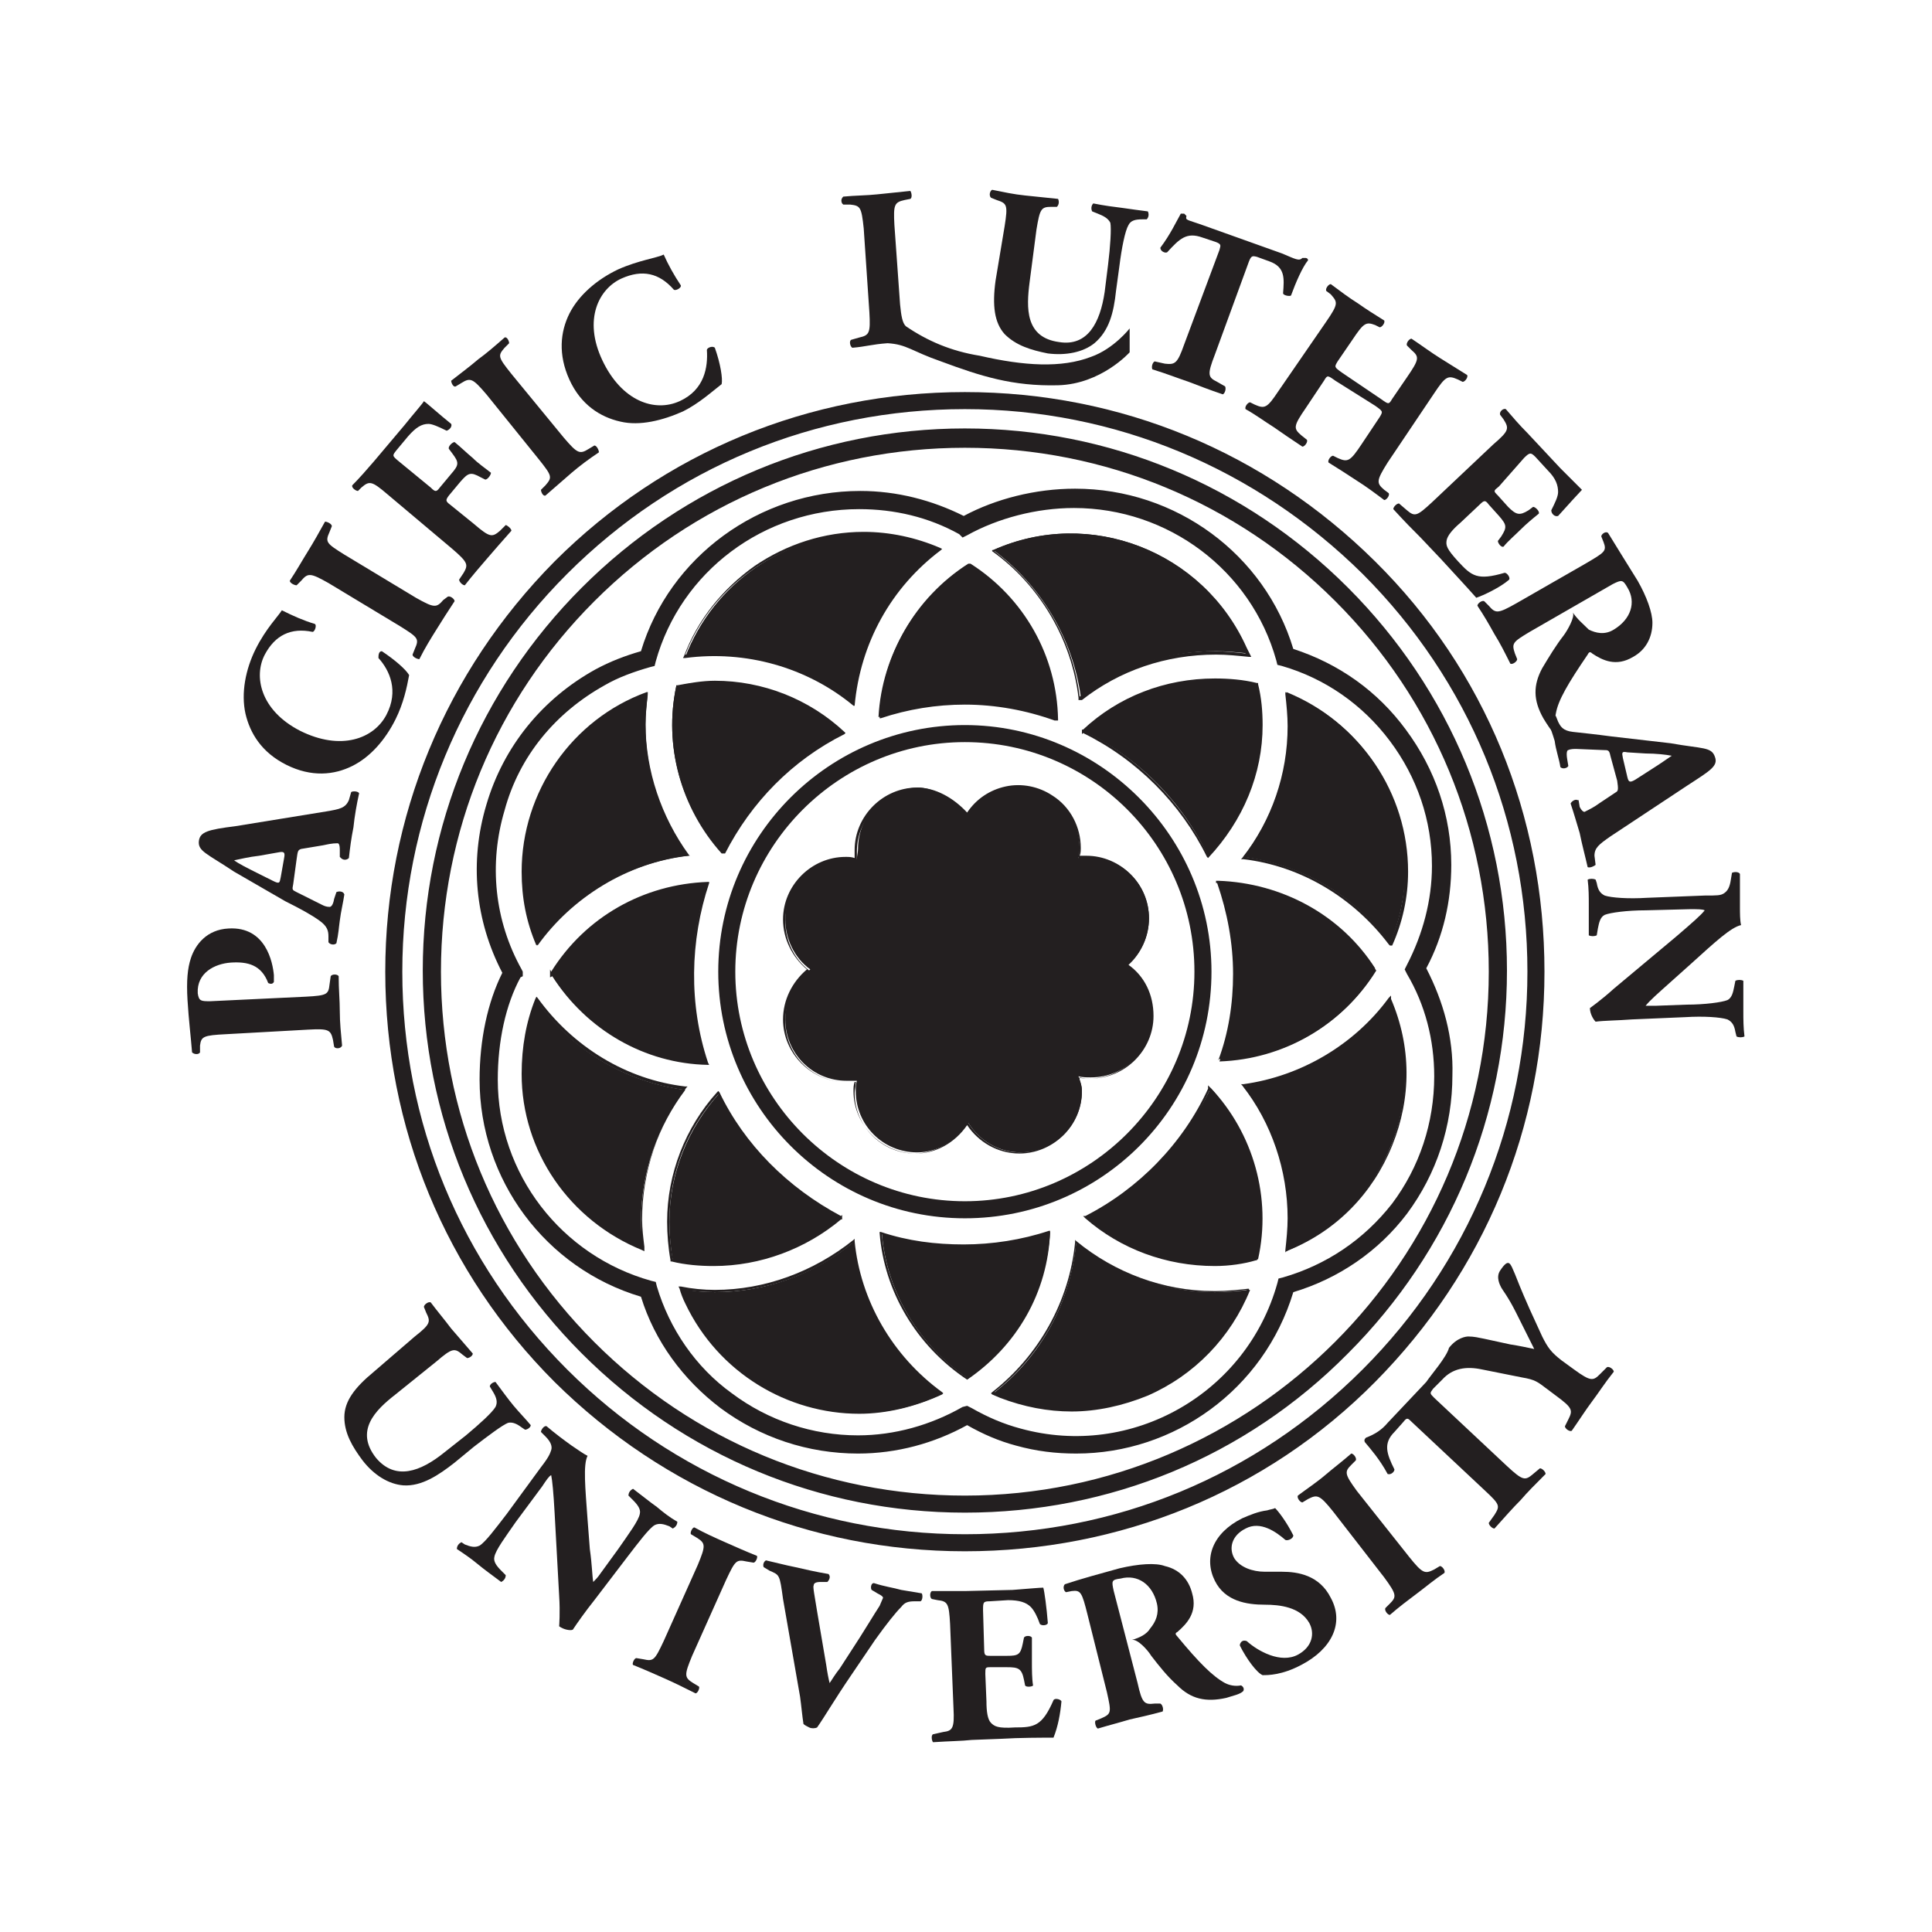 <?xml version="1.0" encoding="utf-8"?>
<!-- Generator: Adobe Illustrator 23.0.1, SVG Export Plug-In . SVG Version: 6.00 Build 0)  -->
<svg version="1.1" id="Layer_1" xmlns="http://www.w3.org/2000/svg" xmlns:xlink="http://www.w3.org/1999/xlink" x="0px" y="0px"
	 viewBox="0 0 170 170" style="enable-background:new 0 0 170 170;" xml:space="preserve">
<style type="text/css">
	.st0{fill:#231F20;}
	.st1{fill-rule:evenodd;clip-rule:evenodd;fill:#231F20;}
</style>
<title>PLU Logo Vector B1</title>
<g>
	<path class="st0" d="M84.9,136.5c-13.6,0-26.4-5.3-36.1-14.9c-9.6-9.6-14.9-22.4-14.9-36.1c0-13.6,5.3-26.4,14.9-36.1
		c9.6-9.6,22.4-14.9,36.1-14.9s26.4,5.3,36.1,14.9s14.9,22.4,14.9,36.1s-5.3,26.4-14.9,36.1S98.5,136.5,84.9,136.5z M84.9,36
		c-13.2,0-25.6,5.1-35,14.5c-9.3,9.3-14.5,21.8-14.5,35c0,13.2,5.1,25.6,14.5,35c9.3,9.3,21.8,14.5,35,14.5s25.6-5.1,35-14.5
		c9.3-9.3,14.5-21.8,14.5-35c0-13.2-5.1-25.6-14.5-35C110.5,41.2,98.1,36,84.9,36z M84.9,133.1c-12.7,0-24.7-5-33.7-14
		c-9-9-14-21-14-33.7c0-12.7,5-24.7,14-33.7c9-9,21-14,33.7-14c12.7,0,24.7,5,33.7,14c9,9,14,21,14,33.7c0,12.7-5,24.7-14,33.7
		C109.6,128.2,97.6,133.1,84.9,133.1z M84.9,39.4c-12.3,0-23.9,4.8-32.6,13.5c-8.7,8.7-13.5,20.3-13.5,32.6
		c0,12.3,4.8,23.9,13.5,32.6c8.7,8.7,20.3,13.5,32.6,13.5c25.4,0,46.1-20.7,46.1-46.1c0-12.3-4.8-23.9-13.5-32.6
		C108.8,44.2,97.2,39.4,84.9,39.4z"/>
	<path class="st1" d="M24.7,77.2l0.3-1.7c0.1-0.5,0-0.6-0.5-0.5l-1.7,0.3c-0.9,0.1-1.7,0.3-2.2,0.4c0.4,0.3,1.2,0.7,2,1.1l1.4,0.7
		C24.6,77.8,24.6,77.7,24.7,77.2L24.7,77.2z M26.1,75.6l-0.3,2.2c-0.1,0.5-0.1,0.5,0.3,0.7l2.2,1.1c0.2,0.1,0.4,0.2,0.7,0.2
		c0.1,0,0.3-0.1,0.4-0.7l0.2-0.6c0.2-0.1,0.6-0.1,0.7,0.2c-0.1,0.7-0.3,1.5-0.4,2.3c-0.1,0.7-0.1,1.1-0.3,2
		c-0.2,0.2-0.6,0.1-0.7-0.1l0-0.5c0-0.5-0.1-0.9-0.8-1.4c-0.7-0.5-1.6-1-3-1.7l-4.5-2.6c-2.4-1.6-3.2-1.8-3.1-2.7
		c0.1-0.8,0.8-1,3.2-1.3l8-1.3c1.2-0.2,1.7-0.3,2-1l0.2-0.7c0.1-0.1,0.6-0.1,0.7,0.1c-0.2,0.9-0.4,2-0.5,3c-0.2,1-0.3,1.8-0.4,2.7
		c-0.2,0.2-0.5,0.2-0.7,0c0,0,0,0-0.1-0.1v-0.6c0-0.5-0.1-0.6-0.2-0.6c-0.5,0-0.9,0.1-1.4,0.2l-1.8,0.3
		C26.2,74.8,26.2,74.9,26.1,75.6L26.1,75.6z"/>
	<path class="st0" d="M77,144.3c1-1.4,1.8-2.4,2.3-2.9c0.3-0.4,0.6-0.5,1.2-0.5h0.5c0.2-0.1,0.2-0.6,0.1-0.7
		c-0.6-0.1-1.2-0.2-1.8-0.3c-0.7-0.2-1.5-0.3-2.4-0.6c-0.3,0-0.3,0.5-0.2,0.6l0.5,0.3c0.4,0.2,0.5,0.3,0.5,0.4
		c-0.1,0.2-0.2,0.5-0.3,0.7c-0.4,0.6-1.6,2.6-2.4,3.8l-1.1,1.7c-0.4,0.5-0.7,1-0.9,1.3c-0.1-0.4-0.2-0.9-0.3-1.6l-0.8-4.7
		c-0.2-1.3-0.4-2.2-0.3-2.3c0-0.2,0.2-0.3,0.6-0.3h0.6c0.2-0.2,0.3-0.5,0.1-0.7c-1.2-0.2-2-0.4-2.9-0.6c-1-0.2-1.7-0.4-2.6-0.6
		c-0.2,0.1-0.3,0.4-0.2,0.6l0.5,0.3c0.9,0.4,0.9,0.3,1.2,2.5l1.5,8.6c0.1,0.7,0.2,1.8,0.3,2.4c0.1,0.1,0.3,0.2,0.5,0.3
		c0.2,0.1,0.5,0.1,0.7,0c0.7-1,1.5-2.4,3-4.6L77,144.3z"/>
	<path class="st0" d="M86.5,141.7c0-0.7,0-0.8,0.6-0.8l1.6-0.1c1,0,1.6,0.2,2,0.6c0.3,0.3,0.6,0.9,0.8,1.5c0.2,0.2,0.7,0.1,0.7-0.1
		c-0.1-1.3-0.3-2.8-0.4-3.1c-0.3,0-1.4,0.1-2.7,0.2l-4.2,0.1c-1,0-1.9,0-2.9,0c-0.2,0.1-0.2,0.6,0,0.7l0.5,0.1
		c0.9,0.1,1,0.3,1.1,2.1l0.3,7.4c0.1,1.8-0.1,2-0.9,2.1l-0.9,0.2c-0.2,0.1-0.1,0.6,0,0.7c1.5-0.1,2.5-0.1,3.4-0.2l2.6-0.1
		c1.6-0.1,3.6-0.1,4.6-0.1c0.4-1,0.6-2.1,0.7-3.2c-0.1-0.2-0.6-0.3-0.7-0.1c-1,2.3-1.7,2.4-3.4,2.4c-1.5,0.1-1.8-0.1-2.1-0.4
		s-0.4-1-0.4-1.9l-0.1-2.4c0-0.6,0-0.6,0.5-0.6l1.4,0c1,0,1.3,0.1,1.5,1.1l0.1,0.5c0.1,0.2,0.7,0.1,0.7,0c-0.1-0.6-0.1-1.4-0.1-2.1
		c0-0.8,0-1.5,0-2.1c-0.1-0.2-0.6-0.2-0.7,0l-0.1,0.5c-0.2,1-0.4,1.1-1.4,1.1l-1.4,0c-0.5,0-0.6,0-0.6-0.6L86.5,141.7L86.5,141.7z"
		/>
	<path class="st0" d="M117.1,140.6c-1-2-2.9-2.3-4.3-2.3l-1.5,0c-1.1,0-2.2-0.4-2.7-1.2c-0.5-0.9-0.2-2,1-2.6c1.3-0.7,2.7,0.3,3.5,1
		c0.2,0.1,0.7-0.1,0.7-0.4c-0.6-1.2-1.3-2.1-1.6-2.4c-0.2,0.1-0.4,0.1-0.7,0.2c-0.8,0.1-1.5,0.4-2.2,0.7c-2.6,1.3-3.4,3.5-2.4,5.5
		c0.9,1.8,2.8,2.1,4.4,2.1c1.3,0,3.1,0.2,3.9,1.6c0.5,0.9,0.3,2.1-1,2.8c-1.5,0.8-3.5-0.3-4.5-1.2c-0.3-0.1-0.5,0-0.6,0.3
		c0,0,0,0.1,0,0.1c0.6,1.2,1.5,2.4,2,2.6c0.5,0,1.7,0,3.4-0.9C117.2,145.1,118.3,142.8,117.1,140.6L117.1,140.6z"/>
	<path class="st0" d="M119.4,131.2c-1.1-1.5-1.1-1.7-0.5-2.3l0.4-0.4c0.1-0.2-0.2-0.6-0.4-0.6c-0.8,0.7-1.6,1.3-2.3,1.9
		c-0.7,0.6-1.6,1.2-2.4,1.8c-0.1,0.2,0.2,0.6,0.4,0.6l0.5-0.3c0.8-0.4,1-0.4,2.2,1.1l4.5,5.8c1.1,1.5,1.1,1.7,0.5,2.3l-0.4,0.4
		c-0.1,0.2,0.2,0.6,0.4,0.6c0.8-0.7,1.6-1.3,2.4-1.9c0.8-0.6,1.5-1.2,2.4-1.8c0.1-0.2-0.2-0.6-0.4-0.6l-0.5,0.3
		c-0.8,0.4-1,0.4-2.2-1.1L119.4,131.2L119.4,131.2z"/>
	<path class="st0" d="M87.6,24.7c-0.3,2.2-0.1,3.7,0.8,4.7c1,1,2.3,1.4,3.8,1.7c1.6,0.2,3.1-0.1,4.1-0.9c1.3-1.1,1.7-2.7,1.9-4.6
		l0.3-2.2c0.2-1.6,0.5-3.1,0.8-3.6c0.2-0.4,0.6-0.5,1.2-0.5l0.4,0c0.2-0.2,0.2-0.5,0.1-0.7c-0.8-0.1-1.5-0.2-2.2-0.3
		c-0.8-0.1-1.6-0.2-2.6-0.4c-0.2,0.2-0.2,0.5-0.1,0.7l0.5,0.2c0.5,0.2,0.9,0.4,1.1,0.8c0.1,0.5,0,2.1-0.2,3.7l-0.3,2.4
		c-0.4,2.7-1.5,4.8-4,4.4c-3-0.4-2.9-3-2.6-5.3l0.6-4.6c0.3-1.8,0.4-2,1.3-2l0.5,0c0.2-0.2,0.2-0.5,0.1-0.7c-1-0.1-1.9-0.2-2.9-0.3
		c-1-0.1-1.9-0.3-2.9-0.5c-0.2,0.1-0.3,0.5-0.1,0.7l0.5,0.2c0.9,0.3,1,0.4,0.7,2.3L87.6,24.7L87.6,24.7z"/>
	<path class="st0" d="M104.2,30.3c-0.6,1.7-0.8,1.8-1.7,1.7l-0.9-0.2c-0.2,0.1-0.3,0.5-0.2,0.7c1.3,0.4,2.3,0.8,3.2,1.1
		c0.8,0.3,1.8,0.7,3,1.1c0.2-0.1,0.3-0.5,0.2-0.7l-0.7-0.4c-0.8-0.4-0.9-0.6-0.2-2.4l3-8.2c0.2-0.5,0.3-0.5,0.7-0.4l1.1,0.4
		c1.4,0.5,1.3,1.5,1.2,2.8c0,0.2,0.6,0.3,0.7,0.2c0.4-1.1,1-2.5,1.5-3.1c0-0.1-0.1-0.2-0.2-0.2c-0.1,0-0.2,0-0.3,0
		c-0.3,0.3-0.6,0.1-1.8-0.4l-7-2.5c-1.4-0.5-1.5-0.4-1.4-0.8c-0.1-0.1-0.1-0.1-0.2-0.2c-0.1,0-0.2,0-0.3,0c-0.4,0.7-0.9,1.8-1.8,3
		c0,0.3,0.4,0.5,0.6,0.4c1.1-1.2,1.7-1.8,3.1-1.3l1.2,0.4c0.5,0.2,0.4,0.3,0.3,0.7L104.2,30.3z"/>
	<path class="st0" d="M121,35.7c0.7,0.5,0.7,0.5,0.4,1l-1.6,2.4c-1,1.5-1.2,1.6-2.1,1.2l-0.4-0.2c-0.2,0-0.5,0.4-0.4,0.6
		c0.8,0.5,1.6,1,2.5,1.6c0.8,0.5,1.6,1.1,2.4,1.7c0.2,0,0.5-0.4,0.4-0.6l-0.4-0.3c-0.7-0.6-0.7-0.8,0.3-2.4l4.1-6.1
		c1-1.5,1.2-1.6,2.1-1.2l0.4,0.2c0.2,0,0.5-0.4,0.4-0.6c-0.8-0.5-1.6-1-2.4-1.5c-0.8-0.5-1.6-1.1-2.5-1.7c-0.2,0-0.5,0.4-0.4,0.6
		l0.4,0.4c0.7,0.6,0.7,0.8-0.4,2.4l-1.3,1.9c-0.3,0.5-0.3,0.5-1,0l-3.4-2.3c-0.7-0.5-0.7-0.5-0.4-1l1.3-1.9c1-1.5,1.2-1.6,2-1.3
		l0.4,0.2c0.2,0,0.5-0.4,0.4-0.6c-0.8-0.5-1.6-1-2.3-1.5c-0.8-0.5-1.6-1.1-2.4-1.7c-0.2,0-0.5,0.4-0.4,0.6l0.4,0.3
		c0.6,0.7,0.7,0.8-0.4,2.4l-4.2,6.1c-1,1.5-1.2,1.6-2.1,1.2l-0.4-0.2c-0.2,0-0.5,0.4-0.4,0.6c0.9,0.5,1.7,1.1,2.5,1.6
		c0.7,0.5,1.6,1.1,2.5,1.7c0.2,0,0.5-0.4,0.4-0.6l-0.5-0.4c-0.7-0.6-0.7-0.8,0.4-2.4l1.6-2.4c0.3-0.5,0.3-0.5,1,0L121,35.7L121,35.7
		z"/>
	<path class="st0" d="M134.1,40.3c0.5-0.5,0.6-0.5,1-0.1l1.1,1.2c0.7,0.7,0.9,1.3,0.9,1.9c0,0.4-0.3,1-0.6,1.6
		c0,0.3,0.3,0.6,0.6,0.5c0.9-1,1.9-2.1,2.1-2.3c-0.2-0.2-1-1-1.9-1.9l-2.9-3.1c-0.7-0.7-1.3-1.4-1.9-2.1c-0.2-0.1-0.6,0.2-0.5,0.5
		l0.3,0.4c0.5,0.8,0.5,1-0.9,2.2l-5.4,5.1c-1.3,1.2-1.5,1.3-2.2,0.7l-0.7-0.6c-0.2,0-0.5,0.3-0.5,0.5c1,1.1,1.7,1.8,2.4,2.5l1.8,1.9
		c1.1,1.2,2.4,2.6,3.1,3.4c0.6-0.2,2.1-0.9,2.9-1.6c0.1-0.2-0.2-0.6-0.4-0.6c-2.4,0.7-2.9,0.3-4.1-1c-1-1.1-1.1-1.4-1-1.9
		c0.1-0.4,0.5-0.9,1.2-1.5l1.7-1.6c0.4-0.4,0.5-0.4,0.8,0l0.9,1c0.7,0.8,0.7,1,0.2,1.8l-0.3,0.4c0,0.2,0.3,0.6,0.5,0.5
		c0.4-0.5,1-1,1.5-1.5s1.1-1,1.6-1.4c0.1-0.2-0.3-0.6-0.5-0.6l-0.4,0.3c-0.8,0.5-1.1,0.4-1.8-0.3l-0.9-1c-0.4-0.4-0.4-0.4,0.1-0.8
		L134.1,40.3L134.1,40.3z"/>
	<path class="st0" d="M148.3,89.5c1.6-0.1,3.1,0,3.7,0.2c0.4,0.2,0.6,0.5,0.7,1.1l0.1,0.4c0.2,0.1,0.5,0.1,0.7,0
		c-0.1-0.8-0.1-1.5-0.1-2.2c0-0.8,0-1.6,0-2.7c-0.2-0.1-0.5-0.1-0.7,0l-0.1,0.5c-0.1,0.5-0.2,1-0.6,1.2c-0.5,0.2-2,0.4-3.6,0.4
		l-2.7,0.1c-0.3,0-0.6,0-0.9,0c0.4-0.5,1.1-1.1,2.1-2l1.9-1.7c2.1-1.9,3.5-3.2,4.4-3.4c-0.1-0.4-0.1-1-0.1-1.7c0-0.8,0-1.8,0-2.8
		c-0.1-0.2-0.5-0.2-0.7-0.1l-0.1,0.6c-0.1,0.7-0.3,1-0.6,1.2c-0.3,0.2-0.6,0.2-1.7,0.2l-5.1,0.2c-1.6,0.1-3.1,0-3.7-0.2
		c-0.4-0.2-0.6-0.5-0.7-1.1l-0.1-0.3c-0.2-0.1-0.5-0.1-0.7,0c0.1,0.8,0.1,1.5,0.1,2.2c0,0.8,0,1.6,0,2.7c0.2,0.1,0.5,0.1,0.7,0
		l0.1-0.6c0.1-0.5,0.2-1,0.6-1.2c0.5-0.2,2-0.4,3.6-0.4l3.9-0.1c0.7,0,1.1,0,1.3,0.1c-0.3,0.4-1.1,1.1-2.5,2.3L142,87
		c-1.1,1-2.1,1.7-2.1,1.7c0,0.5,0.3,1,0.5,1.2c0.7-0.1,1.9-0.1,3.2-0.2L148.3,89.5L148.3,89.5z"/>
	<path class="st0" d="M27.1,90.6c1.8-0.1,2,0,2.2,0.9l0.1,0.6c0.1,0.2,0.6,0.2,0.7-0.1c-0.1-1.1-0.2-2-0.2-3s-0.1-1.9-0.1-3.1
		c-0.1-0.2-0.6-0.2-0.7,0L29,86.6c-0.1,0.9-0.2,1-2.1,1.1l-8.4,0.4c-0.8,0-1,0-1.1-0.7c-0.1-1.8,1.5-2.6,2.9-2.7
		c1.5-0.1,2.7,0.2,3.3,1.8c0.2,0.1,0.4,0.1,0.5-0.1c0,0,0,0,0,0c0-0.2,0-0.4,0-0.6c-0.1-1.1-0.7-4.3-4-4.1c-1.9,0.1-2.9,1.4-3.3,2.6
		c-0.3,0.9-0.4,2-0.3,3.7c0.1,1.7,0.3,3.3,0.4,4.6c0.2,0.2,0.6,0.2,0.7,0l0-0.6c0.1-0.8,0.3-0.9,2.3-1L27.1,90.6z"/>
	<path class="st0" d="M22.5,57.1c-0.9,1.8-1.3,3.9-0.9,5.7c0.4,1.7,1.4,3.4,3.6,4.5c2.2,1.1,4.2,0.9,5.8,0.1
		c1.6-0.8,2.9-2.3,3.8-4.1c0.7-1.4,1-2.8,1.2-3.9c-0.3-0.5-1.2-1.3-2.4-2.1c-0.3,0-0.3,0.4-0.3,0.6c1,1.1,1.8,2.9,0.7,5
		s-4,3.2-7.6,1.4c-3.5-1.8-4.1-4.8-3.1-6.7c0.9-1.7,2.3-2.4,4.2-2c0.2,0,0.4-0.6,0.2-0.7c-1-0.3-1.9-0.7-2.9-1.2
		C24.5,54.2,23.4,55.3,22.5,57.1L22.5,57.1z"/>
	<path class="st0" d="M30.3,48.8c-1.6-1-1.7-1.1-1.3-2l0.2-0.5c0-0.2-0.4-0.4-0.6-0.4c-0.5,0.9-1,1.8-1.5,2.6
		c-0.5,0.8-1,1.7-1.6,2.6c0,0.2,0.4,0.4,0.6,0.4l0.4-0.4c0.6-0.7,0.8-0.7,2.4,0.2l6.3,3.8c1.6,1,1.7,1.1,1.3,2l-0.2,0.5
		c0,0.2,0.4,0.4,0.6,0.4c0.5-1,1-1.8,1.5-2.6c0.5-0.8,1-1.6,1.6-2.5c0-0.2-0.4-0.5-0.6-0.4L39,52.8c-0.6,0.7-0.8,0.7-2.4-0.2
		L30.3,48.8z"/>
	<path class="st0" d="M35.1,40.6c-0.6-0.5-0.6-0.5-0.2-1l1-1.2c0.7-0.8,1.2-1.1,1.8-1.1c0.3,0,0.8,0.2,1.6,0.6
		c0.3-0.1,0.5-0.4,0.4-0.6c-1-0.8-2.1-1.8-2.4-2c-0.1,0.2-0.9,1.1-1.7,2.1l-2.7,3.2c-0.6,0.7-1.3,1.5-1.9,2.1
		c-0.1,0.2,0.3,0.5,0.5,0.5l0.3-0.3c0.7-0.6,0.9-0.6,2.3,0.6l5.7,4.8c1.4,1.2,1.4,1.4,1,2.1L40.4,51c0,0.2,0.3,0.5,0.5,0.5
		c0.7-0.9,1.4-1.7,2-2.4c0.6-0.7,1.3-1.5,2.1-2.4c0-0.2-0.4-0.5-0.5-0.5l-0.5,0.5c-0.7,0.6-0.9,0.6-2.3-0.6l-2.1-1.7
		c-0.4-0.3-0.4-0.4-0.1-0.8l1-1.2c0.7-0.8,0.9-0.9,1.8-0.4l0.4,0.2c0.2,0,0.5-0.4,0.5-0.6c-0.5-0.4-1.1-0.8-1.6-1.3
		c-0.6-0.5-1.1-1-1.6-1.4c-0.2,0-0.6,0.4-0.5,0.6l0.3,0.4c0.6,0.8,0.6,1-0.1,1.8l-1,1.2c-0.3,0.4-0.4,0.4-0.8,0L35.1,40.6z"/>
	<path class="st0" d="M45,32.9c-1.2-1.5-1.2-1.6-0.6-2.3l0.4-0.4c0-0.2-0.2-0.6-0.4-0.5c-0.8,0.7-1.6,1.4-2.3,1.9
		c-0.7,0.6-1.5,1.2-2.4,1.9c0,0.2,0.2,0.6,0.4,0.5l0.5-0.3c0.8-0.5,1-0.4,2.2,1l4.6,5.7c1.2,1.5,1.2,1.6,0.6,2.3l-0.4,0.4
		c0,0.2,0.2,0.6,0.4,0.5c0.8-0.7,1.6-1.4,2.3-2c0.7-0.6,1.5-1.2,2.4-1.8c0-0.2-0.2-0.6-0.4-0.6l-0.5,0.3c-0.8,0.5-1,0.4-2.2-1
		L45,32.9z"/>
	<path class="st0" d="M54.4,23.7c-1.9,0.9-3.5,2.3-4.3,3.9c-0.8,1.6-1,3.6,0,5.8c1,2.2,2.7,3.3,4.5,3.7c1.7,0.4,3.7-0.1,5.5-0.9
		c1.4-0.7,2.5-1.7,3.4-2.4c0.1-0.5-0.1-1.8-0.6-3.2c-0.2-0.2-0.7,0-0.7,0.2c0.1,1.5-0.2,3.5-2.4,4.5c-2.2,1-5.1,0-6.8-3.6
		c-1.7-3.6-0.3-6.3,1.7-7.2c1.8-0.8,3.3-0.5,4.6,1c0.2,0.1,0.7-0.2,0.6-0.4c-0.6-0.9-1.1-1.8-1.5-2.7C57.8,22.7,56.2,22.9,54.4,23.7
		L54.4,23.7z"/>
	<path class="st1" d="M79.7,28.7c-0.3-0.3-0.4-0.9-0.5-1.9l-0.5-7c-0.1-1.8,0-2,0.9-2.2l0.5-0.1c0.2-0.1,0.1-0.6,0-0.7
		c-1,0.1-2,0.2-2.9,0.3s-2,0.1-3,0.2c-0.2,0.2-0.2,0.4-0.1,0.6c0,0,0,0,0.1,0.1l0.6,0c0.9,0.1,1,0.2,1.2,2.1l0.5,7.4
		c0.1,1.8,0,2-0.9,2.2l-0.7,0.2c-0.2,0.1-0.1,0.6,0.1,0.7c1.2-0.1,1.7-0.3,3.1-0.4h0c1.7,0.1,2.1,0.7,4.7,1.6
		c3.5,1.3,6.3,2.2,10.3,2.1c3.8-0.1,6.3-2.9,6.3-2.9l0-2.1c0,0-1.4,1.8-3.4,2.5c-2.6,1-5.9,0.8-9.8-0.1C83.7,30.9,81.6,30,79.7,28.7
		L79.7,28.7z"/>
	<path class="st1" d="M142.8,66.7l0.4,1.7c0.1,0.4,0.2,0.5,0.7,0.2l1.4-0.9c0.8-0.5,1.5-1,1.8-1.2c-0.5-0.1-1.4-0.2-2.3-0.2
		l-1.6-0.1C142.7,66.1,142.7,66.2,142.8,66.7L142.8,66.7z M142.3,68.7l-0.6-2.2c-0.1-0.5-0.2-0.5-0.6-0.5l-2.4-0.1
		c-0.2,0-0.5,0-0.7,0.1c-0.1,0-0.2,0.2-0.1,0.8l0.1,0.6c-0.1,0.2-0.5,0.3-0.7,0.1c-0.1-0.7-0.4-1.5-0.5-2.3c-0.2-0.7-0.4-1.1-0.6-2
		c0.1-0.2,0.5-0.3,0.7-0.2l0.2,0.5c0.2,0.4,0.4,0.8,1.3,0.9c0.9,0.1,1.9,0.2,3.4,0.4l5.2,0.6c2.8,0.5,3.6,0.3,3.9,1.2
		c0.3,0.8-0.4,1.2-2.4,2.5l-6.8,4.5c-1,0.7-1.4,1-1.4,1.7l0.1,0.8c-0.1,0.1-0.5,0.3-0.7,0.2c-0.2-0.9-0.5-2-0.7-3
		c-0.3-1-0.5-1.7-0.8-2.6c0.1-0.2,0.4-0.4,0.6-0.3c0,0,0,0,0.1,0L139,71c0.2,0.4,0.4,0.5,0.5,0.4c0.4-0.2,0.8-0.4,1.2-0.7l1.5-1
		C142.4,69.6,142.4,69.4,142.3,68.7L142.3,68.7z"/>
	<path class="st0" d="M138.4,53.9c0.2,0.4-0.5,1.6-0.8,2c-0.7,0.9-1.3,1.9-1.9,2.9c-0.8,1.5-0.8,2.8,0.1,4.4
		c0.3,0.5,0.7,1.1,0.9,1.3c0.2,0,0.4-0.1,0.4-0.3c-0.2-0.4-0.3-1-0.2-1.4c0.2-1.2,1.1-2.7,2.8-5.2c0.1-0.2,0.2-0.3,0.4-0.1
		c0.9,0.6,2.1,1.2,3.6,0.3c1.1-0.6,1.7-1.7,1.7-3c0-0.9-0.5-2.3-1.3-3.7c-1-1.6-1.8-2.9-2.6-4.2c-0.2-0.2-0.6,0.1-0.6,0.3l0.2,0.5
		c0.3,0.8,0.1,0.9-1.6,1.9l-6.1,3.5c-1.6,0.9-1.8,0.9-2.4,0.2l-0.4-0.4c-0.2-0.1-0.6,0.2-0.6,0.4c0.6,0.9,1,1.6,1.5,2.5
		c0.5,0.8,0.9,1.6,1.4,2.6c0.2,0.1,0.6-0.2,0.6-0.4l-0.2-0.5c-0.3-0.9-0.2-1,1.3-1.9l7.3-4.2c0.8-0.4,0.9-0.4,1.3,0.3
		c0.8,1.3,0.3,2.8-1.2,3.7c-0.8,0.5-1.6,0.3-2.2,0C139.3,54.9,138.8,54.5,138.4,53.9z"/>
	<path class="st0" d="M99.6,144.3c0.5-0.1,1.4,0.9,1.7,1.4c0.7,0.9,1.4,1.8,2.3,2.6c1.2,1.2,2.5,1.5,4.3,1.1
		c0.6-0.2,1.2-0.3,1.5-0.6c0.1-0.2,0-0.4-0.2-0.5c-0.5,0.1-1,0-1.4-0.2c-1.1-0.6-2.3-1.8-4.2-4.1c-0.2-0.2-0.2-0.3,0-0.4
		c0.8-0.7,1.8-1.7,1.3-3.4c-0.3-1.2-1.1-2.1-2.4-2.4c-0.8-0.3-2.3-0.2-4,0.2c-1.8,0.5-3.3,0.9-4.8,1.4c-0.2,0.2-0.1,0.6,0.1,0.7
		l0.5-0.1c0.8-0.1,0.9,0.1,1.4,2.1l1.7,6.8c0.4,1.8,0.4,1.9-0.5,2.3l-0.5,0.2c-0.1,0.1,0,0.6,0.2,0.7c1-0.3,1.8-0.5,2.8-0.8
		c0.9-0.2,1.8-0.4,2.9-0.7c0.1-0.2,0-0.6-0.2-0.7l-0.5,0c-0.9,0.1-1.1,0-1.5-1.8L98,140c-0.2-0.9-0.2-1,0.6-1.1
		c1.5-0.4,2.8,0.5,3.2,2.2c0.2,0.9-0.1,1.6-0.6,2.2C100.9,143.8,100.3,144.1,99.6,144.3L99.6,144.3z"/>
	<path class="st0" d="M32.9,120.7c-1.7,1.4-2.6,2.6-2.6,4c0,1.4,0.7,2.6,1.6,3.8c1,1.3,2.3,2.1,3.6,2.2c1.6,0.1,3.1-0.9,4.5-2
		l1.7-1.4c1.3-1,2.5-1.9,3-2.1c0.4-0.1,0.8,0.1,1.2,0.4l0.3,0.2c0.2,0,0.5-0.2,0.5-0.4c-0.5-0.6-1-1.1-1.5-1.7
		c-0.5-0.6-1-1.3-1.6-2.1c-0.2,0-0.5,0.2-0.5,0.4l0.3,0.5c0.3,0.5,0.4,0.9,0.2,1.3c-0.3,0.5-1.4,1.5-2.6,2.5l-1.9,1.5
		c-2.1,1.7-4.3,2.5-6,0.5c-1.9-2.4-0.1-4.2,1.7-5.6l3.6-2.9c1.4-1.2,1.6-1.2,2.3-0.6l0.4,0.3c0.2,0,0.5-0.2,0.5-0.4
		c-0.6-0.7-1.3-1.5-1.9-2.2c-0.6-0.8-1.2-1.5-1.8-2.3c-0.2-0.1-0.6,0.2-0.6,0.4l0.2,0.5c0.4,0.8,0.4,1-1,2.1L32.9,120.7z"/>
	<path class="st0" d="M55.2,137c1-1.3,1.9-2.5,2.4-2.8c0.4-0.2,0.8-0.1,1.3,0.1l0.3,0.2c0.2-0.1,0.4-0.3,0.4-0.6
		c-0.7-0.4-1.2-0.8-1.8-1.3c-0.7-0.5-1.3-1-2.1-1.6c-0.2,0.1-0.4,0.3-0.4,0.6l0.4,0.4c0.4,0.4,0.7,0.8,0.6,1.2
		c-0.1,0.6-1,1.8-1.9,3.1l-1.6,2.2c-0.2,0.3-0.4,0.5-0.6,0.7c-0.1-0.6-0.1-1.5-0.3-2.9l-0.2-2.6c-0.2-2.8-0.4-4.8,0-5.6
		c-0.4-0.2-0.8-0.5-1.4-0.9c-0.7-0.5-1.5-1.1-2.2-1.7c-0.2-0.1-0.5,0.3-0.5,0.5l0.4,0.4c0.5,0.5,0.6,0.9,0.5,1.2
		c-0.1,0.3-0.2,0.6-0.9,1.5l-3,4.1c-1,1.3-1.9,2.5-2.4,2.8c-0.4,0.2-0.8,0.1-1.3-0.1l-0.3-0.2c-0.2,0.1-0.4,0.3-0.4,0.6
		c0.6,0.4,1.2,0.8,1.8,1.3c0.6,0.5,1.3,1,2.1,1.6c0.2-0.1,0.4-0.3,0.4-0.6l-0.4-0.4c-0.4-0.4-0.7-0.8-0.6-1.2c0.1-0.6,1-1.8,1.9-3.1
		l2.3-3.1c0.4-0.6,0.6-0.9,0.8-1c0.1,0.5,0.2,1.5,0.3,3.3l0.4,7.3c0.1,1.5,0,2.7,0,2.7c0.4,0.3,1,0.4,1.2,0.3
		c0.4-0.6,1.1-1.6,1.9-2.6L55.2,137L55.2,137z"/>
	<path class="st0" d="M63.9,139c0.8-1.7,0.9-1.8,1.8-1.6l0.6,0.1c0.2,0,0.4-0.5,0.3-0.6c-1-0.4-1.9-0.8-2.8-1.2
		c-0.9-0.4-1.8-0.8-2.7-1.3c-0.2,0-0.4,0.5-0.3,0.6l0.5,0.3c0.8,0.5,0.8,0.7,0.1,2.4l-3,6.7c-0.8,1.7-0.9,1.8-1.8,1.6l-0.6-0.1
		c-0.2,0-0.4,0.5-0.3,0.6c1,0.4,1.9,0.8,2.8,1.2c0.9,0.4,1.7,0.8,2.7,1.3c0.2,0,0.4-0.5,0.3-0.6l-0.5-0.3c-0.8-0.5-0.8-0.7-0.1-2.4
		L63.9,139L63.9,139z"/>
	<path class="st0" d="M125.5,121.6l-3.4,3.6c-0.5,0.6-1.1,1-1.9,1.3c-0.1,0.1-0.2,0.2-0.1,0.4c0.5,0.6,1.3,1.5,2,2.8
		c0.3,0.1,0.6-0.2,0.6-0.4c-0.7-1.4-1-2.3,0-3.3l0.8-0.9c0.3-0.4,0.4-0.3,0.7,0l6.4,6c1.4,1.3,1.4,1.4,0.9,2.2l-0.5,0.7
		c0,0.2,0.3,0.5,0.5,0.5c0.9-1,1.6-1.8,2.3-2.5c0.6-0.7,1.3-1.4,2.2-2.3c0-0.2-0.3-0.5-0.5-0.5l-0.6,0.5c-0.7,0.6-0.9,0.6-2.3-0.7
		l-6.4-6c-0.4-0.4-0.4-0.4-0.1-0.8l0.8-0.8c0.9-1,2.1-1.2,3.5-0.9l3.5,0.7c1.2,0.2,1.4,0.4,2.2,1l0.8,0.6c1.5,1.1,1.5,1.3,1.1,2.1
		l-0.3,0.6c0,0.2,0.4,0.5,0.6,0.4c0.7-1,1.2-1.8,1.8-2.6c0.6-0.8,1.1-1.6,1.9-2.6c0-0.2-0.4-0.5-0.6-0.4l-0.6,0.6
		c-0.6,0.6-0.8,0.7-2.3-0.4l-1.1-0.8c-0.9-0.7-1.2-1.1-1.7-2.1l-1.1-2.4c-0.8-1.8-1.1-2.6-1.3-3.1c-0.4-0.9-0.5-1.5-1.3-0.3
		c-0.4,0.6,0,1.3,0.1,1.5c0.1,0.2,0.6,0.8,1.3,2.2c0.5,1,1.1,2.2,1.6,3.2c-0.5-0.1-1.4-0.3-2.1-0.4l-2.3-0.5
		c-0.5-0.1-0.9-0.2-1.4-0.2c-0.2,0-1,0.1-1.7,1C127.3,119.4,125.9,121,125.5,121.6L125.5,121.6z"/>
	<path class="st0" d="M94.7,127.9c-1.8,0-3.5-0.2-5.3-0.7c-1.5-0.4-2.9-1-4.3-1.8c-2.9,1.6-6.2,2.5-9.6,2.5c0,0,0,0,0,0
		c-4.4,0-8.6-1.4-12.1-4c-3.3-2.5-5.8-5.9-7-9.8C48,111.6,42.2,103.8,42.2,95c0-3.5,0.7-6.8,2-9.4c-2.4-4.6-2.9-9.8-1.4-14.8
		c1.5-5.1,4.9-9.3,9.6-11.9c1.3-0.7,2.6-1.2,4-1.6c2.5-8.3,10.4-14.1,19.3-14.1c0,0,0,0,0,0c3.2,0,6.3,0.8,9.1,2.2
		c2.8-1.5,6.3-2.4,9.8-2.4c8.9,0,16.7,5.8,19.2,14.1c4,1.3,7.4,3.7,9.9,7.1c2.6,3.5,4,7.6,4,11.9c0,3.2-0.7,6.3-2.2,9.1
		c1.5,2.9,2.4,6.1,2.3,9.4c0,4.5-1.4,8.7-4,12.2c-2.5,3.3-6,5.7-10,6.9C111.2,122.3,103.3,127.9,94.7,127.9z M85.1,123.7l0.4,0.2
		c1.4,0.8,2.8,1.4,4.3,1.8c9.8,2.7,19.9-3.1,22.6-12.8l0.1-0.4l0.4-0.1c3.8-1.1,7.1-3.3,9.6-6.5c2.4-3.2,3.7-7.1,3.7-11.2
		c0-3.2-0.8-6.3-2.4-9l-0.2-0.4l0.2-0.4c1.4-2.7,2.2-5.7,2.2-8.7c0-4-1.3-7.8-3.7-11c-2.4-3.2-5.7-5.5-9.5-6.6l-0.4-0.1l-0.1-0.4
		c-2.2-7.9-9.5-13.4-17.8-13.4c-3.3,0-6.7,0.9-9.4,2.4l-0.4,0.2L84.4,47c-2.7-1.5-5.7-2.2-8.8-2.2c-8.4,0-15.7,5.5-17.9,13.4
		l-0.1,0.4l-0.4,0.1c-1.4,0.4-2.8,0.9-4,1.6c-4.3,2.4-7.5,6.2-8.8,11c-1.4,4.7-0.9,9.7,1.5,14l0.1,0.2v0.4L45.8,86
		c-1.3,2.4-2,5.6-2,9c0,8.3,5.6,15.5,13.5,17.7l0.4,0.1l0.1,0.4c1.1,3.7,3.4,7.1,6.6,9.4c3.2,2.4,7.1,3.7,11.1,3.7c0,0,0,0,0,0
		c3.2,0,6.4-0.9,9.2-2.5L85.1,123.7z"/>
	<g>
		<path class="st0" d="M63.5,75c2.3-4.6,6-8.3,10.6-10.6C71,61.6,67,60,62.8,60c-1.1,0-2.2,0.1-3.3,0.4C58.4,65.6,59.9,71,63.5,75
			L63.5,75z"/>
		<path class="st0" d="M63.5,75.1c-3.6-4-5.1-9.5-4-14.7l0-0.1l0.1,0c1.1-0.2,2.2-0.4,3.3-0.4c4.2,0,8.3,1.6,11.4,4.5l0.1,0.1
			l-0.1,0.1c-4.6,2.3-8.2,6-10.5,10.5L63.5,75.1L63.5,75.1z M59.6,60.4c-1,5.1,0.4,10.5,3.9,14.4c2.3-4.5,5.9-8.1,10.4-10.4
			c-3.1-2.8-7-4.3-11.1-4.3C61.7,60.1,60.7,60.2,59.6,60.4z"/>
	</g>
	<g>
		<path class="st0" d="M57,61.1c-0.1,0.9-0.2,1.8-0.2,2.7c0,4.2,1.3,8.2,3.8,11.5c-5.4,0.6-10.3,3.7-13.3,7.9
			c-0.9-2-1.3-4.2-1.3-6.4C46,69.6,50.6,63.4,57,61.1L57,61.1z"/>
		<path class="st0" d="M47.3,83.4l-0.1-0.2c-0.9-2.1-1.3-4.2-1.3-6.5c0-7,4.4-13.4,11-15.8l0,0h0.1l0,0.1c-0.1,0.9-0.2,1.8-0.2,2.7
			c0,4.1,1.4,8.2,3.8,11.5l0.1,0.1l-0.2,0c-5.2,0.6-10.1,3.5-13.3,7.9L47.3,83.4z M56.9,61.2c-6.5,2.5-10.8,8.7-10.8,15.6
			c0,2.2,0.4,4.3,1.2,6.2c3.2-4.2,8.1-7.1,13.1-7.8c-2.4-3.3-3.8-7.3-3.8-11.4C56.7,62.9,56.8,62.1,56.9,61.2z"/>
	</g>
	<g>
		<path class="st0" d="M48.5,85.7c3-4.8,8.1-7.8,13.8-8c-1.8,5.1-1.8,10.7-0.1,15.9C56.6,93.4,51.5,90.5,48.5,85.7L48.5,85.7z"/>
		<path class="st0" d="M62.4,93.7l-0.1,0c-5.6-0.1-10.7-3.1-13.7-7.8L48.4,86v-0.7l0.1,0.2c3-4.8,8.1-7.7,13.8-7.9l0.1,0l0,0.1
			c-1.7,5.1-1.8,10.7-0.1,15.8L62.4,93.7z M48.6,85.7c2.9,4.7,8,7.6,13.5,7.8c-1.7-5.1-1.6-10.6,0.1-15.7C56.6,78,51.6,81,48.6,85.7
			z"/>
	</g>
	<g>
		<path class="st0" d="M56.6,109.9c-0.1-0.8-0.2-1.6-0.2-2.4c0-4.2,1.4-8.3,3.9-11.6c-5.3-0.7-10-3.5-13.1-7.9
			c-0.8,2-1.2,4.2-1.2,6.5C46,101.5,50.5,107.4,56.6,109.9L56.6,109.9z"/>
		<path class="st0" d="M56.7,110.1l-0.2-0.1c-6.4-2.6-10.6-8.7-10.6-15.5c0-2.4,0.4-4.6,1.2-6.6l0.1-0.2l0.1,0.1
			c3.1,4.3,7.8,7.2,13,7.8l0.2,0l-0.1,0.1c-2.5,3.3-3.9,7.4-3.9,11.6c0,0.8,0.1,1.6,0.2,2.4L56.7,110.1z M47.3,88.2
			c-0.7,1.9-1.1,4-1.1,6.3c0,6.7,4.1,12.6,10.3,15.3c-0.1-0.8-0.1-1.5-0.1-2.3c0-4.1,1.4-8.2,3.8-11.6C55,95.2,50.3,92.4,47.3,88.2z
			"/>
	</g>
	<g>
		<path class="st0" d="M74,107.1c-4,3.6-9.6,5-14.8,3.8c-0.2-1.1-0.3-2.3-0.3-3.4c0-4.2,1.6-8.2,4.4-11.3
			C65.5,100.9,69.3,104.7,74,107.1L74,107.1z"/>
		<path class="st0" d="M62.8,111.4c-1.2,0-2.5-0.1-3.7-0.4l-0.1,0l0-0.1c-0.2-1.1-0.3-2.3-0.3-3.4c0-4.2,1.6-8.3,4.4-11.4l0.1-0.1
			l0.1,0.1c2.2,4.6,6,8.4,10.7,10.9l0.1-0.1v0.4l-0.1,0C70.9,109.9,66.9,111.4,62.8,111.4z M59.2,110.8c5.2,1.1,10.6-0.2,14.6-3.7
			c-4.7-2.4-8.4-6.3-10.6-10.8c-2.8,3.1-4.3,7-4.3,11.2C58.9,108.6,59,109.7,59.2,110.8z"/>
	</g>
	<g>
		<path class="st0" d="M59.9,113.4c1,0.2,2,0.3,3,0.3c4.5,0,8.8-1.6,12.2-4.4c0.6,5.5,3.6,10.3,7.7,13.4c-8.4,4-18.4,0.4-22.4-8
			C60.2,114.2,60,113.8,59.9,113.4z"/>
		<path class="st0" d="M75.6,124.4c-6.3,0-12.4-3.6-15.3-9.7c-0.2-0.4-0.4-0.9-0.5-1.3l-0.1-0.2l0.2,0c1,0.2,2,0.3,3,0.3
			c0,0,0,0,0,0c4.4,0,8.7-1.6,12.2-4.4l0.1-0.1l0,0.2c0.5,5.2,3.3,10.1,7.7,13.3l0.1,0.1l-0.1,0.1C80.5,123.8,78,124.4,75.6,124.4z
			 M60,113.5c0.1,0.4,0.3,0.8,0.5,1.1c3.9,8.3,13.8,11.9,22.1,8c-4.3-3.3-7-8.1-7.6-13.2c-3.4,2.8-7.7,4.3-12.1,4.3c0,0,0,0,0,0
			C61.9,113.7,60.9,113.6,60,113.5z"/>
	</g>
	<g>
		<path class="st0" d="M92.4,108.4c-0.3,5.2-3,9.9-7.2,12.9c-4.2-2.8-7.2-7.5-7.6-12.8c2.4,0.8,4.8,1.1,7.3,1.1
			C87.4,109.6,89.9,109.2,92.4,108.4z"/>
		<path class="st0" d="M85.1,121.4L85.1,121.4c-4.5-3-7.3-7.8-7.7-12.9l0-0.1l0.1,0c2.4,0.8,4.8,1.1,7.3,1.1c2.5,0,5.1-0.4,7.5-1.2
			l0.1,0l0,0.1C92.2,113.7,89.5,118.4,85.1,121.4L85.1,121.4z M77.6,108.6c0.4,5,3.2,9.7,7.5,12.6c4.2-2.9,6.8-7.5,7.1-12.6
			c-2.4,0.8-4.9,1.1-7.4,1.1C82.4,109.7,80,109.4,77.6,108.6z"/>
	</g>
	<g>
		<path class="st0" d="M109.9,113.5c-3.4,8.6-13.2,12.8-21.8,9.4c-0.2-0.1-0.5-0.2-0.7-0.3c4.2-3.2,6.8-8,7.3-13.3
			c3.4,2.8,7.7,4.4,12.2,4.4C107.9,113.7,108.9,113.6,109.9,113.5L109.9,113.5z"/>
		<path class="st0" d="M94.3,124.2c-2.1,0-4.2-0.4-6.3-1.2c-0.2-0.1-0.5-0.2-0.7-0.3l-0.1-0.1l0.1-0.1c4.1-3.2,6.8-8,7.3-13.2l0-0.2
			l0.1,0.1c3.4,2.8,7.7,4.4,12.1,4.4c0.1,0,0.1,0,0.2,0c0.9,0,1.9-0.1,2.8-0.2l0,0h0.1l0,0.1l0.1,0c-1.7,4.2-4.9,7.5-9,9.3
			C98.8,123.7,96.5,124.2,94.3,124.2z M87.5,122.5c0.2,0.1,0.4,0.2,0.5,0.2c8.5,3.4,18.2-0.7,21.7-9.2c-0.9,0.1-1.9,0.2-2.9,0.2
			c-4.4,0-8.7-1.5-12.1-4.3C94.2,114.6,91.6,119.3,87.5,122.5z"/>
	</g>
	<g>
		<path class="st0" d="M95.6,107.1c3,2.7,7,4.2,11.3,4.2c1.3,0,2.6-0.2,3.8-0.5c1.2-5.4-0.4-11.1-4.2-15.1l0,0.1
			C104.2,100.7,100.4,104.6,95.6,107.1L95.6,107.1z"/>
		<path class="st0" d="M106.9,111.4c-4.3,0-8.3-1.5-11.4-4.2l-0.2-0.2h0.2c4.7-2.4,8.6-6.4,10.8-11.2l0-0.3l0.1,0.1
			c3.8,4.1,5.4,9.7,4.2,15.2l0,0.1l-0.1,0C109.5,111.2,108.2,111.4,106.9,111.4z M95.7,107.1c3,2.6,6.9,4.1,11.1,4.1
			c1.3,0,2.5-0.2,3.7-0.4c1.1-5.3-0.4-10.8-4.1-14.8C104.3,100.7,100.5,104.7,95.7,107.1z"/>
	</g>
	<g>
		<path class="st0" d="M122.3,87.9c3.6,8.5-0.3,18.4-8.9,22.1c-0.1,0-0.1,0.1-0.2,0.1c0.1-0.9,0.2-1.9,0.2-2.8c0-4.3-1.4-8.4-4-11.7
			C114.6,94.8,119.2,92.1,122.3,87.9L122.3,87.9z"/>
		<path class="st0" d="M113.1,110.2l0-0.2c0.1-0.9,0.2-1.9,0.2-2.8c0-4.2-1.4-8.4-4-11.7l-0.1-0.1l0.2,0c5.1-0.7,9.8-3.5,12.8-7.6
			l0.2-0.2v0.3c1.8,4.2,1.8,8.7,0.1,12.9c-1.7,4.2-4.9,7.5-9.1,9.2c-0.1,0-0.1,0.1-0.2,0.1L113.1,110.2z M109.6,95.6
			c2.5,3.3,3.9,7.5,3.9,11.7c0,0.9-0.1,1.8-0.2,2.6c0,0,0,0,0.1,0c4.1-1.8,7.3-5,9-9.1c1.6-4.1,1.6-8.6-0.1-12.7
			C119.3,92.1,114.6,94.9,109.6,95.6z"/>
	</g>
	<g>
		<path class="st0" d="M121.1,85.4c-3,4.8-8.1,7.8-13.8,8c0.9-2.4,1.3-5,1.3-7.6c0-2.7-0.5-5.5-1.4-8.1h-0.1
			C112.8,77.8,118,80.7,121.1,85.4L121.1,85.4z"/>
		<path class="st0" d="M107.2,93.4l0-0.1c0.9-2.4,1.3-5,1.3-7.6c0-2.7-0.5-5.4-1.4-8c0,0-0.1,0-0.1,0l0-0.2l0.2,0
			c5.6,0.2,10.8,3,13.8,7.7l-0.1,0l0.1,0c-3,4.8-8.2,7.8-13.8,8L107.2,93.4z M107.4,77.8c0.9,2.6,1.4,5.2,1.4,8
			c0,2.6-0.4,5.1-1.3,7.5c5.5-0.2,10.6-3.1,13.5-7.8C118,80.8,112.9,78,107.4,77.8z"/>
	</g>
	<g>
		<path class="st0" d="M122.3,83c-3.1-4.2-7.7-6.9-12.9-7.6c2.6-3.3,4-7.5,4-11.7c0-0.9-0.1-1.9-0.2-2.8c6.4,2.6,10.5,8.7,10.5,15.6
			C123.6,78.8,123.2,81,122.3,83z"/>
		<path class="st0" d="M122.3,83.2l-0.1-0.1c-3.1-4.1-7.7-6.9-12.8-7.5l-0.2,0l0.1-0.1c2.6-3.3,4-7.4,4-11.6c0-0.9-0.1-1.9-0.2-2.8
			l0-0.2l0.2,0.1c6.4,2.6,10.6,8.8,10.6,15.7c0,2.3-0.5,4.5-1.4,6.5L122.3,83.2z M109.6,75.4c5,0.7,9.6,3.4,12.7,7.5
			c0.9-2,1.3-4.1,1.3-6.3c0-6.8-4-12.8-10.3-15.4c0.1,0.9,0.2,1.8,0.2,2.7C113.5,68,112.1,72.1,109.6,75.4z"/>
	</g>
	<g>
		<path class="st0" d="M95.3,64.3c4.8,2.3,8.7,6.2,11,11c2.9-3,4.7-7,4.7-11.5c0-1.2-0.2-2.4-0.4-3.6c-1.2-0.3-2.4-0.4-3.7-0.4
			C102.4,59.8,98.3,61.4,95.3,64.3L95.3,64.3z"/>
		<path class="st0" d="M106.3,75.5l-0.1-0.1c-2.3-4.7-6.2-8.6-10.9-10.9l-0.1,0.1v-0.4l0.1,0c3.1-2.9,7.2-4.5,11.6-4.5
			c1.2,0,2.5,0.1,3.7,0.4l0.1,0l0,0.1c0.3,1.2,0.4,2.4,0.4,3.6C111.1,68.1,109.4,72.2,106.3,75.5L106.3,75.5z M95.4,64.3
			c4.7,2.3,8.5,6.2,10.9,10.9c2.9-3.1,4.6-7.2,4.6-11.3c0-1.2-0.2-2.4-0.4-3.5c-1.2-0.3-2.4-0.4-3.6-0.4c0,0,0,0,0,0
			C102.5,59.9,98.5,61.4,95.4,64.3z"/>
	</g>
	<g>
		<path class="st0" d="M87.4,48.4c8.5-3.8,18.4,0.1,22.2,8.5c0.1,0.2,0.2,0.4,0.3,0.6c-1-0.1-2-0.2-2.9-0.2c-4.5,0-8.6,1.5-11.9,4
			C94.4,56.2,91.6,51.5,87.4,48.4L87.4,48.4z"/>
		<path class="st0" d="M94.9,61.6l0-0.2c-0.6-5.1-3.4-9.9-7.6-12.9l0,0v-0.1l0.1,0c8.5-3.8,18.5,0.1,22.3,8.6
			c0.1,0.2,0.2,0.4,0.3,0.6l0.1,0.2l-0.2,0c-1-0.1-1.9-0.2-2.9-0.2c-4.4,0-8.5,1.4-11.8,4L94.9,61.6z M87.5,48.5
			c4.1,3.1,6.9,7.7,7.5,12.8c3.3-2.6,7.4-4,11.8-4c0.9,0,1.9,0.1,2.8,0.2c-0.1-0.2-0.1-0.3-0.2-0.5c-1.8-4.1-5.1-7.2-9.3-8.8
			C96.1,46.6,91.6,46.7,87.5,48.5z"/>
	</g>
	<g>
		<path class="st0" d="M92.8,63.3c-0.2-5.5-3-10.6-7.7-13.6c-4.4,2.9-7.5,7.8-7.8,13.4c2.4-0.8,5-1.2,7.5-1.2
			C87.5,61.9,90.2,62.4,92.8,63.3L92.8,63.3z"/>
		<path class="st0" d="M92.9,63.4l-0.1,0c-2.5-0.9-5.2-1.4-7.9-1.4c0,0,0,0,0,0c-2.5,0-5,0.4-7.4,1.2l-0.1,0l0-0.1
			c0.2-5.4,3.1-10.5,7.8-13.5l0.1,0l0.1,0c4.7,3,7.6,8.1,7.7,13.7V63.4z M84.8,61.8C84.8,61.8,84.8,61.8,84.8,61.8
			c2.7,0,5.3,0.5,7.9,1.4c-0.2-5.4-3-10.4-7.6-13.4c-4.5,3-7.4,7.9-7.7,13.2C79.8,62.2,82.3,61.8,84.8,61.8z"/>
	</g>
	<g>
		<path class="st0" d="M75.1,62c0.5-5.4,3.2-10.4,7.6-13.6C80.5,47.5,78.3,47,76,47c-7,0-13.2,4.3-15.7,10.8
			C65.6,57.1,70.9,58.6,75.1,62L75.1,62z"/>
		<path class="st0" d="M75.2,62.1h-0.1l0,0c-4.1-3.4-9.5-4.9-14.8-4.2l-0.2,0l0.1-0.2c1.2-3.2,3.4-5.9,6.2-7.9c2.8-1.9,6.1-3,9.6-3
			c0,0,0,0,0,0c2.3,0,4.6,0.5,6.7,1.4l0.2,0.1l-0.1,0.1C78.4,51.7,75.7,56.6,75.2,62.1L75.2,62.1z M62.8,57.5
			c4.4,0,8.8,1.5,12.2,4.3c0.5-5.3,3.2-10.2,7.4-13.4c-2.1-0.9-4.2-1.3-6.5-1.3c-3.4,0-6.7,1-9.5,2.9c-2.8,1.9-4.9,4.5-6.1,7.6
			C61.2,57.6,62,57.5,62.8,57.5z"/>
	</g>
	<path class="st0" d="M84.9,107.2c-12,0-21.7-9.8-21.7-21.7c0-12,9.8-21.7,21.7-21.7s21.7,9.8,21.7,21.7
		C106.6,97.5,96.9,107.2,84.9,107.2z M84.9,65.3c-11.1,0-20.2,9.1-20.2,20.2c0,11.1,9.1,20.2,20.2,20.2s20.2-9.1,20.2-20.2
		C105.1,74.3,96,65.3,84.9,65.3z"/>
	<g>
		<path class="st0" d="M85,71.7c1.6-2.5,5-3.2,7.5-1.6c1.5,1,2.5,2.7,2.5,4.5c0,0.3,0,0.6-0.1,0.9c0.3,0,0.5-0.1,0.8-0.1
			c3,0,5.4,2.4,5.4,5.4c0,1.6-0.7,3.1-1.9,4.1c1.4,1,2.2,2.6,2.2,4.5c0,3-2.4,5.4-5.4,5.4c-0.4,0-0.8,0-1.1-0.1
			c0.1,0.4,0.3,0.8,0.3,1.3c0,3-2.4,5.4-5.4,5.4c-1.9,0-3.6-1-4.6-2.6c-1,1.5-2.6,2.6-4.5,2.6c-3,0-5.4-2.4-5.4-5.4
			c0-0.3,0-0.6,0.1-0.9c-0.3,0-0.6,0-0.9,0c-3,0-5.4-2.4-5.4-5.4c0-1.7,0.8-3.3,2.2-4.4c-1.4-1-2.2-2.7-2.2-4.4c0-3,2.4-5.4,5.4-5.4
			c0,0,0,0,0,0c0.3,0,0.6,0,0.9,0.1c0-0.3,0.1-0.6,0.1-0.9c0-3,2.4-5.4,5.4-5.4C82.4,69.4,84,70.4,85,71.7L85,71.7z"/>
		<path class="st0" d="M89.7,101.5c-1.9,0-3.6-1-4.6-2.5c-1.1,1.6-2.8,2.5-4.5,2.5c-3,0-5.5-2.5-5.5-5.5c0-0.3,0-0.5,0.1-0.8
			c-0.2,0-0.5,0-0.8,0c0,0,0,0,0,0c-3,0-5.5-2.5-5.5-5.5c0-1.7,0.8-3.3,2.1-4.4c-1.3-1.1-2.1-2.7-2.1-4.4c0-3,2.5-5.5,5.5-5.5
			c0,0,0,0,0,0c0.3,0,0.5,0,0.8,0.1c0-0.1,0-0.3,0-0.4c0-0.1,0-0.2,0-0.3c0-3,2.5-5.5,5.5-5.5c1.6,0,3.2,0.9,4.4,2.2
			c0.8-1.2,2-2,3.4-2.3c1.4-0.3,2.9,0,4.1,0.8c1.6,1,2.5,2.8,2.5,4.6c0,0.2,0,0.5-0.1,0.7c0.2,0,0.4,0,0.6,0c3,0,5.5,2.5,5.5,5.5
			c0,1.6-0.7,3.1-1.8,4.1c1.4,1,2.2,2.6,2.2,4.5c0,3-2.5,5.5-5.5,5.5c0,0,0,0,0,0c-0.3,0-0.7,0-1-0.1c0,0.1,0,0.1,0,0.2
			c0.1,0.3,0.2,0.6,0.2,1C95.2,99,92.7,101.5,89.7,101.5C89.7,101.5,89.7,101.5,89.7,101.5z M85.1,98.7l0.1,0.1
			c1,1.6,2.7,2.6,4.5,2.6c0,0,0,0,0,0c2.9,0,5.3-2.4,5.3-5.3c0-0.3-0.1-0.6-0.2-0.9c0-0.1-0.1-0.2-0.1-0.3l0-0.1l0.1,0
			c0.4,0.1,0.7,0.1,1.1,0.1c0,0,0,0,0,0c2.9,0,5.3-2.4,5.3-5.3c0-1.8-0.8-3.4-2.2-4.4L99,85l0.1-0.1c1.2-1,1.9-2.5,1.9-4
			c0-2.9-2.4-5.3-5.3-5.3c-0.2,0-0.5,0-0.7,0.1l-0.1,0l0-0.1c0-0.3,0.1-0.6,0.1-0.8c0-1.8-0.9-3.5-2.4-4.5c-1.2-0.8-2.6-1-4-0.7
			c-1.4,0.3-2.6,1.1-3.4,2.3l0,0H85l0,0c-1.1-1.4-2.7-2.3-4.3-2.3c-2.9,0-5.3,2.4-5.3,5.3c0,0.1,0,0.3,0,0.4c0,0.2,0,0.3,0,0.5
			l0,0.1l-0.1,0c-0.3,0-0.6-0.1-0.9-0.1c-2.9,0-5.3,2.4-5.3,5.3c0,1.7,0.8,3.3,2.1,4.3l0.1,0.1l-0.1,0.1c-1.3,1-2.1,2.6-2.1,4.3
			c0,2.9,2.4,5.3,5.3,5.3c0,0,0,0,0,0c0.3,0,0.6,0,0.8,0l0.1,0l0,0.1c0,0.3-0.1,0.6-0.1,0.9c0,2.9,2.4,5.3,5.3,5.3
			c1.7,0,3.4-1,4.5-2.5L85.1,98.7z"/>
	</g>
</g>
</svg>
